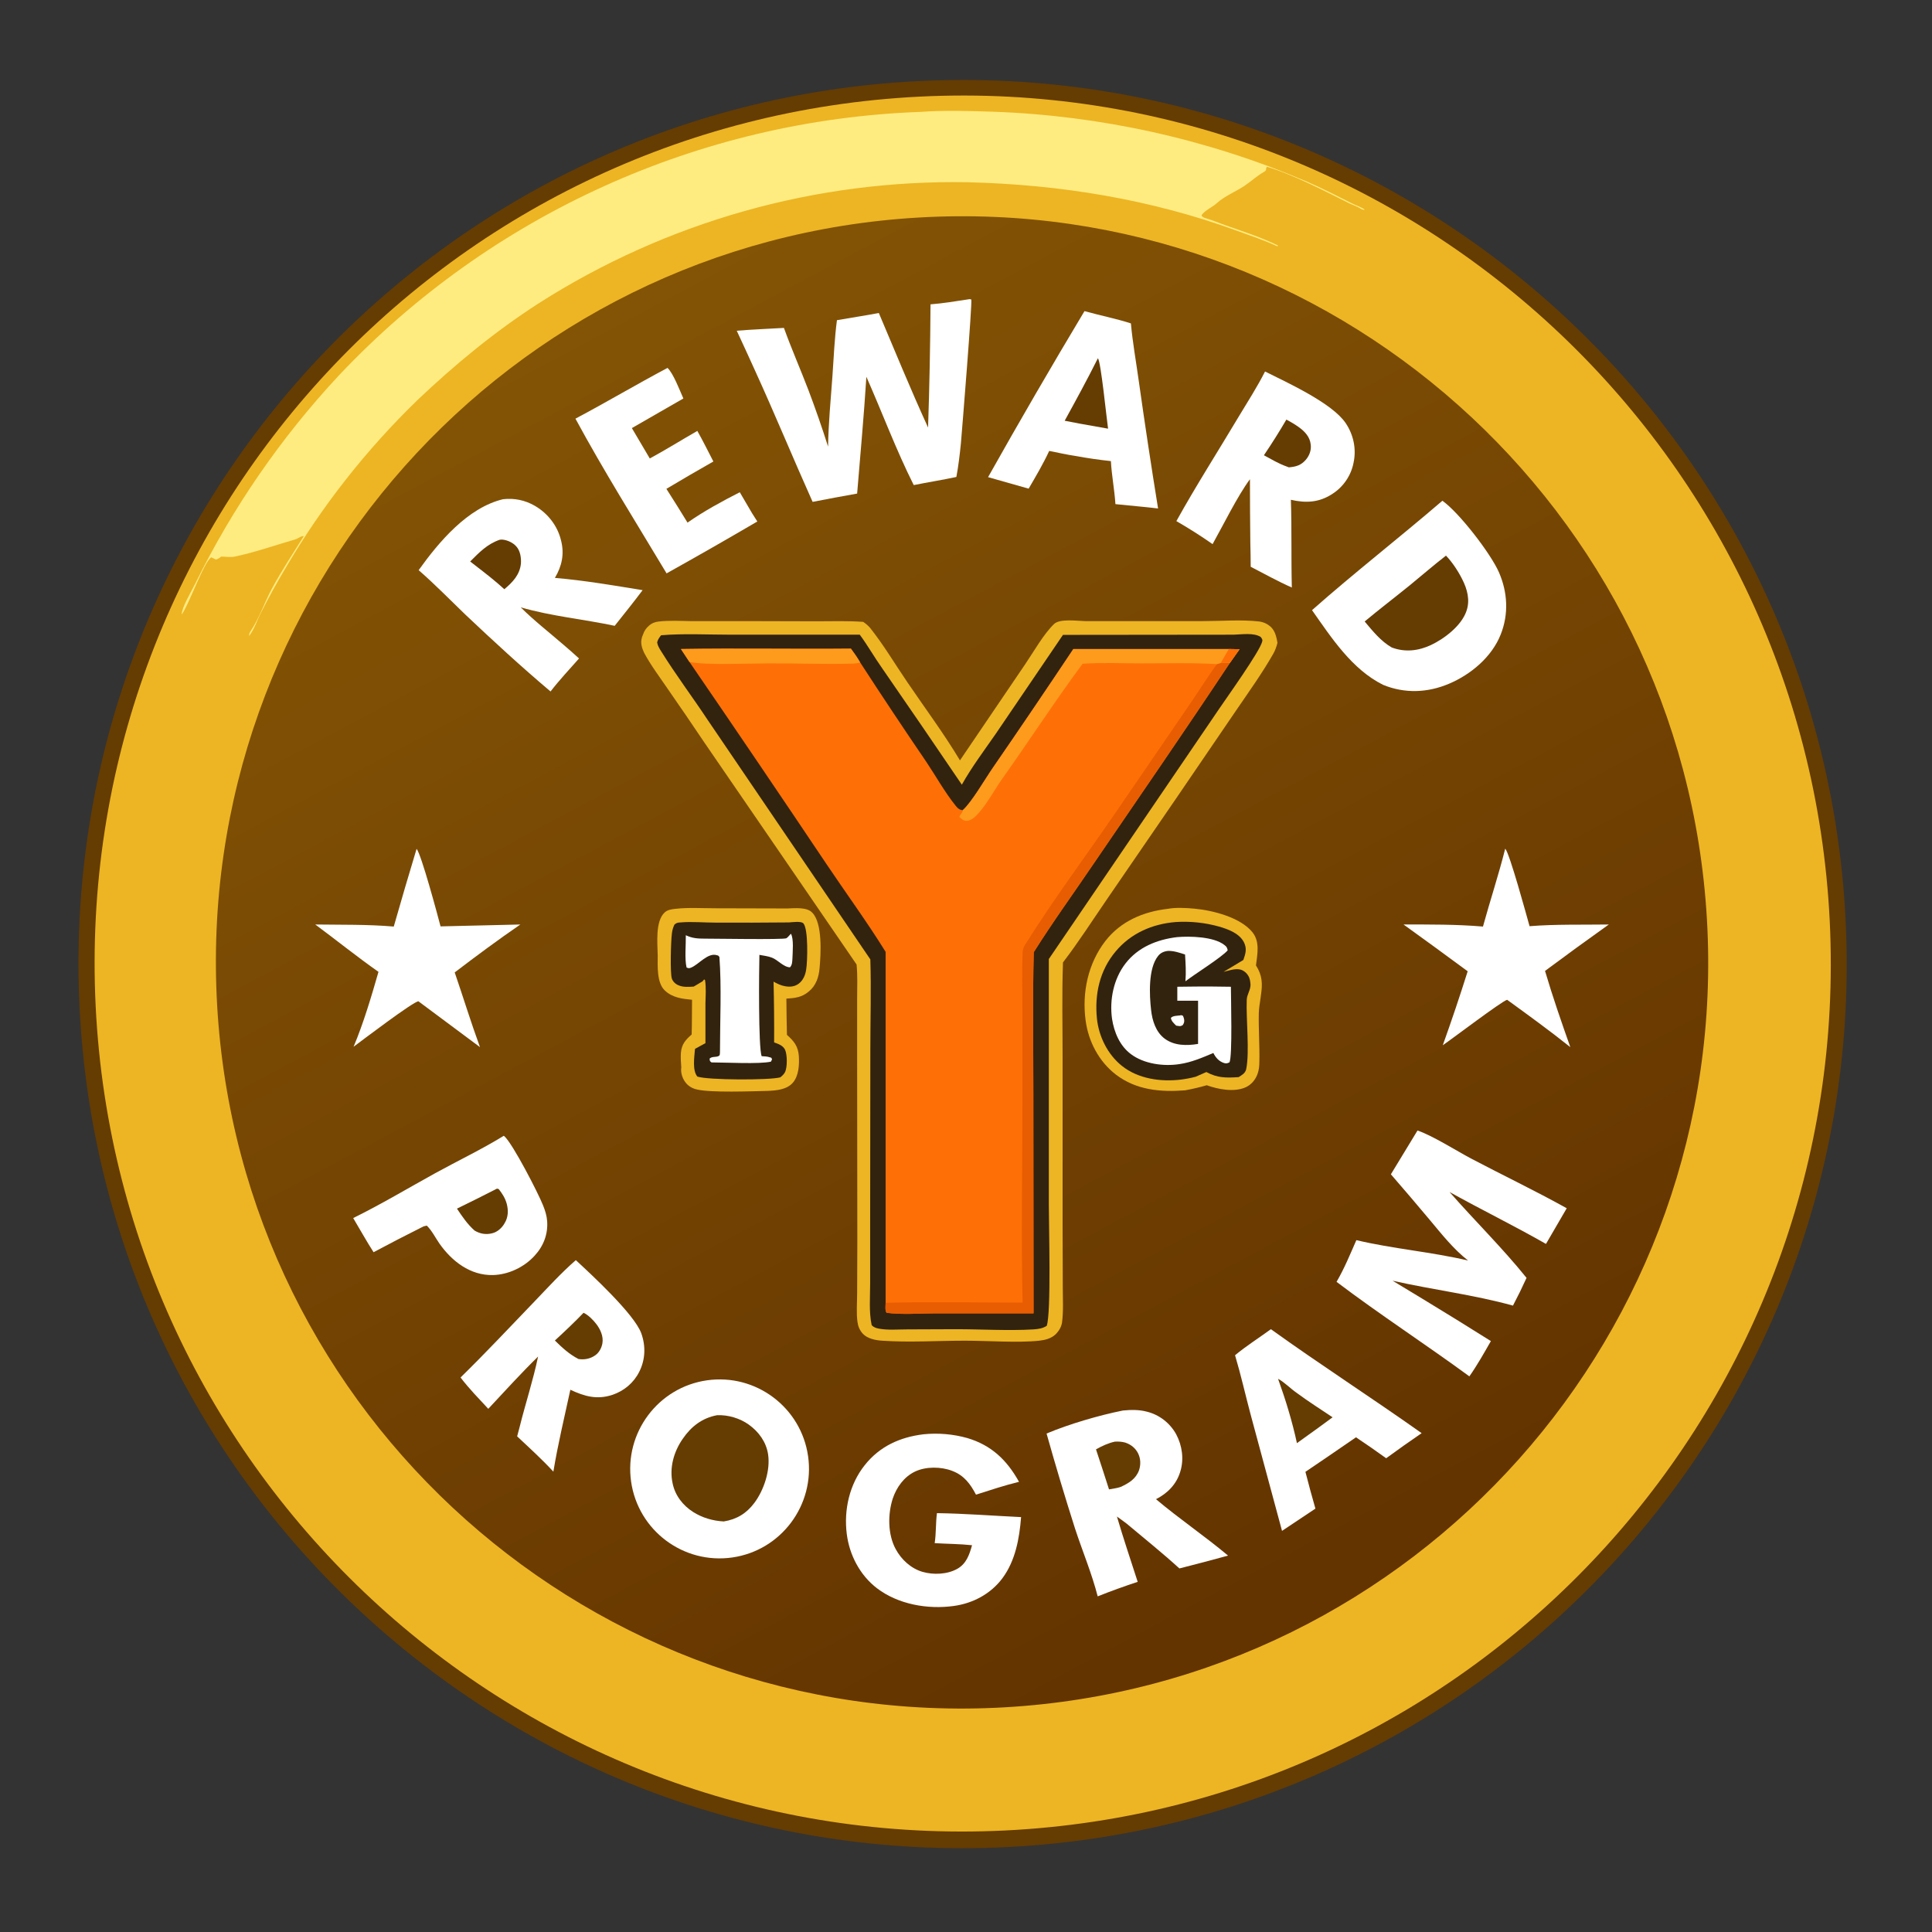 <?xml version="1.0" encoding="UTF-8"?>
<svg data-bbox="41.591 42.378 937.217 937.217" height="1024" width="1024" viewBox="0 0 1024 1024" xmlns="http://www.w3.org/2000/svg" data-type="ugc">
    <rect x="0" y="0" width="1024" height="1024" fill="#333333" stroke="none"/>
    <g>
        <defs>
            <linearGradient gradientTransform="rotate(-118.315 604.507 220.378)scale(790.29)" gradientUnits="userSpaceOnUse" x2="1" id="3ce8111e-ba77-47a7-acbc-cbb714123307">
                <stop stop-color="#633300" offset="0"/>
                <stop stop-color="#835405" offset="1"/>
            </linearGradient>
        </defs>
        <path d="M493.1 42.7c258.8-9.5 476.1 192.7 485.4 451.5 9.3 258.7-193 476-451.8 485.1-258.5 9.1-475.5-193-484.8-451.5C32.6 269.2 234.6 52.1 493.1 42.7" fill="#653c02"/>
        <path d="M487.6 51.2c253.8-12.5 469.7 183.1 482.2 436.9C982.3 742 786.6 957.8 532.7 970.2 279 982.6 63.2 787 50.7 533.3 38.3 279.5 233.8 63.7 487.6 51.2" fill="#edb523"/>
        <path d="M486.9 115.3C705 102.6 892.1 269.1 904.7 487.2c12.7 218.1-153.9 405.1-372 417.7-218 12.6-405-153.9-417.6-371.9-12.6-218.1 153.8-405.1 371.8-417.7" fill="url(#3ce8111e-ba77-47a7-acbc-cbb714123307)"/>
        <path d="m508.8 403 34.6-51c4.5-6.6 9.7-15.9 15.3-21.3 3.1-2.9 12.1-1.6 16.4-1.5h62.5c9.7 0 20.2-.9 29.8.2 2.3.3 4.4 1.3 6.1 2.8 2.4 2.3 3 5.3 3.6 8.5-.6 2.2-1.2 4.1-2.4 6.1-5.9 10.3-13 20.2-19.7 30l-31.7 46.5-36.5 53.2c-7.7 11.2-15.1 22.8-23.4 33.6-.6 16.9-.2 33.8-.2 50.7v88.3l.1 33.2c0 6.1.4 12.6-.4 18.7-.4 2.5-1.8 4.7-3.6 6.4-2.3 2.1-5.6 2.9-8.5 3.2-10.9 1.2-27.7 0-39.4 0-14.5 0-29.4 1-43.9 0-3.4-.2-7.8-1.1-10.2-3.7-1.6-1.8-2.5-3.8-2.8-6.1-.7-5-.2-10.3-.2-15.3l.1-26.7-.1-98.4v-31.3c0-5.9.3-12-.3-17.9l-80.7-117.7q-9.6-14.3-19.4-28.4c-4.2-6.2-9-12.5-12.5-19.1-1.2-2.5-2-5.2-1.2-8 .2-.8.3-.9.6-1.6.6-2 1.7-3.5 3.2-4.8 1.6-1.4 3.3-2 5.3-2.2 5.5-.6 11.2-.3 16.7-.2h29l37.8.1c8.2 0 16.5-.3 24.7.3 1.4.9 2.5 1.9 3.6 3.1 7.2 9 13.4 19.5 19.9 29 9.3 13.7 19.3 27.1 27.8 41.3" fill="#edb523"/>
        <path d="M653.7 336.4c4.4-.1 10.7-1.2 14.5 1.2.6.9 1.1 1.3.8 2.4-1.2 5.2-19 30-22.9 35.8l-90.2 132.5v130.3c0 11.1 1.3 57-1.1 64.1-2.1 1.4-4.4 1.7-6.9 1.9-13.5.8-27.6-.1-41.2-.1l-25.8.1c-4.9 0-10.3.5-15.1-.4-1.5-.3-2.8-.7-3.8-1.9-1.5-7-.8-14.8-.8-22v-28.7l.1-95.2c0-15.9.5-32 0-47.9l-86.2-126.9c-8-12.1-16.9-23.9-24.6-36.3-1-1.6-1.9-3-2.2-4.8.4-1.6 1.1-2.5 2.1-3.8 12.1-1 24.7-.3 36.8-.3h68.5c4.2 5.7 7.7 11.9 11.8 17.7q21.3 30.8 42.3 61.8c5.2-9.3 11.9-18.2 18-27l35.6-52.4z" fill="#32230f"/>
        <path d="M360.9 344c30-.5 60.1.1 90.1-.2 1.8 2.4 3.4 4.7 4.9 7.3q17.2 26.5 35 52.6c5.1 7.6 9.8 16.1 15.5 23.2.9 1.1 1.6 2 3.1 2.4q.4 0 .8.1c4.6-4 11.9-16.6 15.7-22.1q21.7-31.5 42.9-63.3h82.4l5.7.1-5.1 7.2c-23.6 35.6-47.9 70.8-72 106.1-10.6 15.7-21.9 31.2-32 47.3-.6 24.7-.2 49.6-.2 74.4l.1 117h-52.3c-8.2 0-17.4.8-25.6-.3-.9-1.3-.5-3.7-.5-5.3v-186c-9.8-15.8-21-31.1-31.4-46.6q-36-53.7-72.6-107.1z" fill="#fe7006"/>
        <path d="m647 351.4 4.9-.1c-23.6 35.6-47.9 70.8-72 106.1-10.6 15.7-21.9 31.2-32 47.3-.6 24.7-.2 49.6-.2 74.4l.1 117h-52.3c-8.2 0-17.4.8-25.6-.3-.9-1.3-.5-3.7-.5-5.3 24.2-.6 48.4-.1 72.6-.1-.8-34.8-.1-70.6-.1-105.5v-50.3c0-10-.3-20 .1-30 .1-2 1-3.5 2.1-5.1 14.6-23.3 32-46.6 47.6-69.4l37.5-54.8c5.4-7.7 10.3-15.8 15.8-23.3z" fill="#e85d01"/>
        <path d="M568.9 344h82.4l5.7.1-5.1 7.2-4.9.1-2 .6c-13.2-.8-26.5-.4-39.7-.4-10.4 0-21.2-.5-31.5.2-14.6 19.7-28 40.4-42.2 60.4-4.2 5.9-7.9 12.9-12.5 18.3-1.6 1.8-3.7 4.1-6.2 4.5-1.9.3-3.2-.8-4.4-2 .4-1.5 1.5-1.7 1.8-3.6 4.6-4 11.9-16.6 15.7-22.1q21.7-31.5 42.9-63.3" fill="#fe9b1d"/>
        <path d="m651.3 344 5.7.1-5.1 7.2-4.9.1z" fill="#fe7006"/>
        <path d="M360.9 344c30-.5 60.1.1 90.1-.2 1.8 2.4 3.4 4.7 4.9 7.3-1.1.4-2.1.5-3.3.6-15 .5-30.4-.2-45.4-.1-9.7 0-33.7 1.1-41.8-.8z" fill="#fe9b1d"/>
        <path d="M618.9 481.7c4.3-.8 9.8-.5 14.1-.1 9.8.9 24.5 4.6 30.9 12.6 4 5.1 2.5 11.6 1.8 17.5q.6 1 1.1 1.9c1.3 2.5 1.9 5 2 7.8.1 5.1-1.4 10.3-1.6 15.5-.2 8.6.5 17.2.3 25.8 0 2.1-.2 4.3-.9 6.3-1.1 3.2-3.3 5.9-6.4 7.3-6.1 2.7-14.5 1.1-20.6-1.1-3.8 1.1-7.6 2-11.5 2.7-13 1-25.8-.1-36.6-8.3-9-6.9-14.6-17.5-16.1-28.7-2-14.9 1.3-30.3 10.5-42.2 8.2-10.5 20.1-15.5 33-17" fill="#edb523"/>
        <path d="M623.1 488.7c7.7-.5 15.5.3 23 2.4 4.8 1.4 10.7 3.5 13.2 8.3 1.7 3.4.9 6-.3 9.4-3.4 2.1-7 4.2-10.5 6.3 2.6-.6 5.8-1.8 8.5-1.3 1.8.3 3.5 1.6 4.5 3.2 1 1.5 1.2 3.3 1.3 5 0 2.8-1.9 5.1-2 7.9-.4 10 1.6 27.9-.3 36.8-.5 2.2-2.3 3.1-4 4.2-6.7.4-11.1.5-17.1-2.7l-5.7 2.5q-3.8 1-7.8 1.5c-10.7 1.3-22.7-.4-31.3-7.3-7.5-6-12.2-15.5-13.2-25-1.3-12.8 1.4-25.5 9.9-35.6 8-9.6 19.4-14.6 31.8-15.6" fill="#32230f"/>
        <path d="M623.8 496.7c6.8-.6 19.6-.3 25.2 4.2 1.2.9 1.4 1.4 1.7 2.8-3.2 3.7-17.3 12.5-22.4 16.4.4-4.8.1-9.5-.2-14.2-2.8-.9-6-2-9-1.9-2.1.2-4 1-5.3 2.7-5.3 6.6-4.6 20.7-3.7 28.6.6 5.6 2.5 11.7 7.2 15.2 5.1 3.8 11.7 3.8 17.7 2.8v-22.9h-11V523l8.4-.1c6.7-.1 13.3 0 20 .1 0 5.4.9 37.6-.8 40.1-1.2.5-1.6.7-2.9.3-2.7-.9-4.4-2.9-5.6-5.3-5.9 2.5-11.7 5-18 5.9-8.4 1.3-18.8-.1-25.7-5.3-5.9-4.4-8.9-11.6-10-18.7-1.4-10.1.8-21.1 7.1-29.3 6.7-8.7 16.7-12.7 27.3-14" fill="#ffffff"/>
        <path d="M625.4 538.2c1-.2.5-.2 1.6.2.2.5.5 1.2.6 1.8.2 1.3 0 2-.7 3.1-1.4.9-1.9.5-3.5.3-1.2-1.2-2.6-2.4-2.8-4.1 1.1-1.2 3.3-1.1 4.8-1.3" fill="#ffffff"/>
        <path d="M374.7 731.6c25.9-3.7 49.9 14.3 53.6 40.2s-14.3 50-40.2 53.7-49.9-14.3-53.6-40.2 14.3-50 40.2-53.7" fill="#ffffff"/>
        <path d="M380 750.1c5.8-.3 12.2 1.6 16.9 5 5.3 3.8 9.2 9.2 10.2 15.7 1.3 8.5-2.2 19-7.3 25.8-4.2 5.6-9.4 8.7-16.2 9.8-5.7-.3-11.3-1.9-16.2-5-5.5-3.5-9.6-8.8-10.9-15.2-1.8-8.2.6-16.7 5.3-23.5 4.5-6.6 10.3-11.1 18.2-12.6" fill="#653c02"/>
        <path d="M512.9 158.7c.9-.2 1-.2 1.9 0 .6 1.5-4.9 69.3-5.5 76.3-.6 5.9-1.3 11.9-2.4 17.8-7.5 1.6-15.1 2.8-22.6 4.3-9.3-18.5-16.7-38.4-25.1-57.4-1.3 20.6-3.2 41.3-4.9 61.9q-11.8 2.1-23.6 4.4c-10.4-23.2-20.1-46.8-30.7-70q-4.7-10.4-9.5-20.7c8.3-.7 16.7-1 25-1.5 4 11.1 8.8 22 13 33q5.6 14.8 10.4 29.9c.2-12.4 1.4-24.8 2.3-37.2.7-9.9 1.1-20 2.4-29.8 7.4-1.3 14.8-2.4 22.2-3.8 8.6 20.3 16.9 40.6 26.1 60.7q1.1-32.7 1.3-65.3c6.6-.5 13.1-1.6 19.7-2.6" fill="#ffffff"/>
        <path d="M417.3 481.5c3.8-.1 10.4-.9 13.3 2.3 5.4 5.7 4.5 21.6 3.8 29.3-.4 4.8-1.9 9.3-5.7 12.4-3.6 3.1-7.3 3.5-11.9 3.8.1 6.4.1 12.8.3 19.2 3.7 3.3 5.9 6 6.3 11.1.3 4.7 0 10.6-3.2 14.3-3.3 3.7-8.8 4.1-13.4 4.3-8.7.2-29.5 1-37.2-.7-1.9-.4-3.5-1.1-5-2.4-2.3-2.1-3.7-5.3-3.6-8.5q0-.4.1-.8c-.2-2.6-.4-5.3-.2-7.9.4-4.5 2.5-6.8 5.7-9.6.2-6.1.1-12.3.2-18.4-5.2-.5-10.4-1.1-14.4-4.9-4.4-4.1-3.8-13-3.8-18.6-.1-6.4-1.4-18.1 3.7-22.8 1.5-1.4 3.7-1.7 5.6-1.9 6.9-.8 14.3-.3 21.3-.3z" fill="#edb523"/>
        <path d="M418.2 488.9c1.7-.1 6.4-.8 7.6.5 2.7 3 2.2 20.3 1.5 24.4-.4 2.9-1.6 5.8-4 7.6-2.2 1.6-4.7 1.8-7.3 1.3-2.2-.4-4-1.3-6-2.4q.4 16.1.3 32.2c2.2.8 4.7 1.6 5.8 3.9 1.2 2.7 1.2 8.9.1 11.6-.6 1.3-1.5 2.1-2.6 3-5.6 1.6-38.6 1.5-44-.4-2.7-3.3-1.6-10.2-1.3-14.1q.1-.3.1-.6l5.5-3v-21.2c.1-4 .4-8.2-.2-12.2l-.5-.4-.8 1-4.7 2.8c-2.6.2-5.5.4-7.9-.6-1.6-.6-3.1-1.9-3.7-3.6-1-3.1-.5-19.9 0-23.8.2-1.8.6-3.3 1.4-4.9 1.3-1 1.7-1 3.3-1.1 5.8-.5 12.2.1 18.1.1q19.7.1 39.3-.1" fill="#32230f"/>
        <path d="M419.2 494.9c1.6 2.6.9 9.9.8 13.2-.1 1.6-.1 3.4-1.3 4.6-3.4-.1-6.4-3.9-9.5-5.1-2-.8-4.5-1.1-6.7-1.5-.2 7.7-.6 49.3 1.2 53.7 1.4.1 2.9.1 4.3.6 1.1.3.7 0 1.2 1.1l-.6 1.2c-6 1.4-24.4.4-31.5.4-1.1-.8-.8-.8-1-2 1.4-1.4 3.4-.5 5-1.5.6-.4.4-1.3.5-2 0-16 .9-34.7-.3-50.4-.6-.7-.4-.7-1.3-.9-4.8-1.6-9.7 5-13.8 6.6-1.1.4-1.3.3-2.3-.1-1.1-4.6-.3-12.1-.4-17.1 3.4 1.6 6.2 1.8 9.9 1.8 4.6 0 41.9.6 43.4-.2.7-.4 1.8-1.8 2.4-2.4" fill="#ffffff"/>
        <path d="M764.5 265.4c9 6.4 25.7 28.1 30 38 4.6 10.6 5.2 22.1.9 32.9-4.7 11.9-15.8 21.2-27.4 26.1-11.3 4.8-23.4 5.3-34.9.6-16.5-8.2-27.3-24.8-37.7-39.6 22.5-19.9 46.3-38.4 69.1-58" fill="#ffffff"/>
        <path d="M766.4 294.5c3.3 3.4 6.5 8.3 8.6 12.5 2.7 5.3 4.3 11.2 2.2 17-2.7 7.7-11.6 14.5-18.8 17.9-6.7 3.1-13.7 3.9-20.7 1.3-5.8-3.3-10.1-8.7-14.4-13.8 7.8-6.5 15.8-12.6 23.7-19 6.5-5.3 12.8-10.8 19.4-15.9" fill="#653c02"/>
        <path d="M751.3 599.2c7.6 2.5 20.6 10.7 28.3 14.8 16.9 8.9 34.1 17.1 50.8 26.4l-11 18.9c-16.8-9.6-34.2-18.1-51.1-27.5 13.4 15.3 28.1 29.7 40.8 45.5q-3.4 7.5-7.2 14.7c-20.9-5.8-42.7-8.4-63.8-13.2l15.7 9.5q18.3 11.1 36.4 22.5c-3.6 6.3-7.2 12.7-11.4 18.7-23.2-17-47.4-32.7-70.4-50.1 4.1-7 7.2-14.6 10.5-22.1 19.4 4.6 39.6 6.2 59.2 10.8-7.7-6-13.9-13.9-20.1-21.3q-10.3-12.3-20.8-24.4z" fill="#ffffff"/>
        <path d="M266.6 264.6c6-.7 11.7.5 16.9 3.5 6.9 4 12.1 10.7 13.9 18.5 1.8 7.1.4 13.5-3.3 19.7 15.5 1.3 31.1 4 46.5 6.5-4.8 6.4-9.8 12.6-14.8 18.9-16.4-3.5-33.7-5.1-49.8-9.8 7 7 15 13.2 22.5 19.7 2.9 2.4 5.6 4.9 8.4 7.4-5.1 5.8-10.4 11.4-15.1 17.5-15.4-13-30.5-26.9-45.2-40.8-8.2-7.9-16.1-16-24.7-23.5 10.8-15.1 26-33.1 44.7-37.6" fill="#ffffff"/>
        <path d="M264.8 286.1c.6-.1.8-.1 1.4-.1 2.7.2 5.9 1.7 7.6 3.8 2 2.3 2.5 6 2.3 8.9-.6 6-4.5 10-8.8 13.6l-3.5-3.1c-4.7-4-9.7-7.8-14.6-11.6 4.8-4.8 9-9.2 15.6-11.5" fill="#653c02"/>
        <path d="M670.5 196.9c11.8 5.9 35.5 16.7 42.7 27.3 4.2 6.2 5.8 13.8 4.2 21.1-1.3 6.8-5.5 12.9-11.4 16.6-7 4.5-13.9 4.8-21.8 3 .5 15.4.1 31 .5 46.5-7.5-3.3-14.6-7.3-21.8-11 0-4.3-.1-8.5-.2-12.8q-.2-16.8-.2-33.6c-6.6 8.9-14.2 24.4-19.8 34.4q-9.3-6.5-19.2-12.2c10.5-18.9 22.2-37.2 33.3-55.8 4.7-7.8 9.6-15.4 13.7-23.5" fill="#ffffff"/>
        <path d="M681.8 222.4c2.3 1.2 4.5 2.5 6.6 4 3.2 2.3 5.9 5.2 6.3 9.2.4 3-.7 5.9-2.6 8.1-2.5 2.9-5.2 3.7-9 4q-.2-.1-.5-.2-.4-.1-.8-.3c-4.2-1.5-8-3.8-11.9-5.9q6.3-9.3 11.9-18.9" fill="#653c02"/>
        <path d="M595.2 747.6c4.1-.4 8.5-.5 12.6.6 6.6 1.6 12.3 6 15.6 12 3.2 6 4.2 13.2 2.2 19.7-2 6.8-6.8 11.6-12.9 14.7 12.3 10.4 25.8 19.5 38.2 29.9-8.6 2.4-17.2 4.6-25.8 6.8-9-8.2-18.6-15.9-27.9-23.7-1.7-1.3-3.5-2.6-5.2-3.8 3.4 11.6 7.3 23.1 11 34.6-7.2 2.4-14.2 4.9-21.2 7.7-3.1-12.1-8.1-24-12-35.9q-8-25.1-15.1-50.4c11.9-5 27.9-9.7 40.5-12.2" fill="#ffffff"/>
        <path d="M590.9 764.1c1.9-.1 3.7 0 5.5.5 3 1 5.4 2.9 6.8 5.7s1.5 6 .5 9c-1.7 4.6-5.4 6.8-9.7 8.8-2 .7-4.1.9-6.2 1.3-2.2-7.1-4.6-14.1-6.9-21.2 3.2-1.8 6.4-3.3 10-4.1" fill="#653c02"/>
        <path d="M305.2 667.9c8.3 7.7 31 28.6 34.7 38.8 2.4 6.7 2.2 13.9-1.1 20.4-2.9 5.8-8 10.1-14.2 12.2-8.2 2.7-14.8.8-22.3-2.7-3.1 14.4-6.6 28.8-9 43.4-6-6.5-12.7-12.6-19.2-18.7l1.3-4.9c3.1-12.5 7.2-24.9 9.8-37.4-9.1 8.9-17.7 18.4-26.4 27.7-5-5.4-10.2-10.7-14.7-16.6 13.4-13.1 26.3-26.9 39.3-40.4 7.1-7.4 14.1-15.1 21.8-21.8" fill="#ffffff"/>
        <path d="M309.3 695.8c2.4 1.1 5.1 3.8 6.7 5.9 2.2 2.8 3.9 6.6 3.3 10.2-.4 2.5-1.8 5.1-3.9 6.5-2.6 1.8-5.7 2.4-8.8 1.9-5-2.6-8.5-5.9-12.5-9.8 5.2-4.8 10.3-9.6 15.2-14.7" fill="#653c02"/>
        <path d="M574.8 164.9c8.2 2.3 16.5 3.9 24.6 6.5.9 10 2.7 20 4.1 30q4.8 34.1 10.3 68.1c-7.5-.9-15.1-1.5-22.6-2.3-.5-7.7-2-15.2-2.4-22.8q-9.4-1-18.6-2.7c-4.8-.7-9.5-1.8-14.1-2.7-3.2 6.9-7.1 13.5-10.9 20l-21.5-6.1q24.9-44.3 51.1-88" fill="#ffffff"/>
        <path d="M581.9 189.9c1.6 1.6 4.6 32 5.4 37.3l-15.2-2.7-7.8-1.5c6-10.9 12-21.9 17.6-33.1" fill="#653c02"/>
        <path d="M489.5 760.2c7.7-.8 15.8-.1 23.2 2 12.8 3.8 21 11.7 27.4 23.2-7.8 1.9-15.3 4.4-22.8 6.8-3-5.7-6.3-10.2-12.6-12.6-5.9-2.3-14-2.4-19.8.4s-9.7 8.3-11.7 14.2c-2.7 8.3-2.7 19 1.5 26.8 3 5.6 8.1 10.3 14.2 12.1 5.8 1.7 13.2 1.4 18.5-1.6 4.8-2.7 6.4-7.5 7.8-12.5-6.5-.7-13.2-.7-19.8-1.1.8-5.2.5-10.6 1.2-15.9 14.8.2 29.8 1.4 44.6 2.1-.9 11.3-3 23.1-9.9 32.4-6.2 8.3-15.6 13.3-25.8 14.7-13.8 1.9-29.4-.8-40.7-9.4-9-6.9-14.6-17.6-16-28.8-1.6-12.7 1.4-26.2 9.5-36.4 7.9-10 18.7-14.9 31.2-16.4" fill="#ffffff"/>
        <path d="M673.6 704.5c26.3 18.9 53.5 36.4 79.9 55.1q-9.5 6.5-18.8 13.3-7.9-5.7-16-11.1l-15.6 10.7-11.2 7.6q2.5 9.8 5.3 19.5l-17.7 11.8-16.6-61.5c-2.8-10.5-5.2-21.2-8.3-31.6 5.9-4.9 12.7-9.2 19-13.8" fill="#ffffff"/>
        <path d="M677.4 730.8c3.4 1.8 6.6 5.2 9.8 7.4 6.2 4.6 12.7 8.7 19.1 13l-7.5 5.5-11.4 8.2c-2.5-11.6-6-23-10-34.1" fill="#653c02"/>
        <path d="M267 602q.2.1.4.3c4.4 4 17.8 29.9 20.4 36.5 1.1 2.7 2 5.5 2.2 8.4.5 6.9-1.9 13.2-6.6 18.3-5.5 6.1-13.9 10.1-22.1 10.3-12 .3-21.8-7.3-28.4-16.7-2.1-3-4-6.9-6.7-9.5l-1.7.4q-13.4 6.7-26.5 13.7c-3.8-5.9-7.2-12.1-10.8-18.1 14.8-7.3 29-15.8 43.5-23.8 12-6.6 24.6-12.6 36.3-19.8" fill="#ffffff"/>
        <path d="m263.4 630 .9.2c1.9 2.4 3.5 4.9 4.3 7.9.9 3.5.8 7.1-1.2 10.3-1.4 2.5-3.9 4.7-6.7 5.3-3.3.8-6.4.2-9.2-1.5-3.8-3.4-6.5-7.4-9.3-11.6q10.7-5.2 21.2-10.6" fill="#653c02"/>
        <path d="M353.8 195c3.1 2.9 6.5 12 8.4 16.2l-27.3 15.7 9.5 16.1c8.5-4.6 16.8-9.8 25.2-14.6 3 5.3 5.7 10.8 8.5 16.2q-12.5 7.1-24.9 14.5 5.7 8.9 11.2 17.9c8.7-6.1 18.3-11.3 27.7-16.1l6.5 11.1 2.8 4.4q-23.9 14-48.1 27.5c-16.3-27.2-33.2-54.1-48.3-82 16.4-8.7 32.4-18.2 48.8-26.9" fill="#ffffff"/>
        <path d="M220.8 449.9c2.5 2.9 11.1 35 12.7 41.1l42.3-1c-11.8 8.1-23.4 16.7-34.8 25.4 4.5 13.1 8.6 26.5 13.4 39.6l-32.1-23.9-.5-.4c-2.6 0-30.1 20.9-34.4 24.1 5.3-12.6 9.4-26.5 13.2-39.7-11.4-8-22.3-16.8-33.5-25.1 13.8.2 27.8-.1 41.6 1.1q5.9-20.7 12.1-41.2" fill="#ffffff"/>
        <path d="M797.8 449.8c2.3 2.4 11.3 35.4 12.9 41.1 13.8-1.1 28.1-.7 42-.9q-17 12.1-33.8 24.6c4 13.6 8.7 27.1 13.4 40.4-10.9-8.7-22.2-16.9-33.5-25.1-3.2 1-28.8 20.5-34.1 24.1q7-19.5 13.2-39.2-16.9-12.5-34-24.8c13.9 0 28.2-.1 42.1 1.1 3.8-13.8 8.3-27.4 11.8-41.3" fill="#ffffff"/>
        <path d="M488 59.3c12.5-.9 25.5-.5 38-.1 57.3 2 113.8 14.5 166.6 37 8.3 3.6 16.2 7.7 24.2 11.7 2.1 1.1 4.4 1.7 6.4 3.1l-.1.3c-.7-.2-1.3-.3-1.9-.7-2-1.3-4.1-1.9-6.2-2.9-12.3-6.2-30.6-15.6-43.5-19.3-.5.8-.4.8-.5 1.7-.4.6-.8.9-1.4 1.2-3.6 2.1-6.6 4.9-10 7.2-4.7 3.1-10.7 5.5-14.8 9.3-1.9 1.8-7.1 4.2-8 6.5.8.9 1.3 1.1 2.4 1.4 3.4 1 6.9 2.5 10.3 3.7 9.1 3.2 19.1 6.4 27.8 10.7l-.2.5c-6.9-3.2-14.3-5.7-21.5-8.3-45.8-16.7-93.8-24.5-142.5-25.7-80.6-1.5-159.9 20.9-227.8 64.3-23.1 14.9-44.2 32.3-64.1 51.2-27 26.2-50.4 55.9-69.5 88.4-4.7 7.8-9.2 16-13.3 24.1-2.1 4-3.6 9-6.4 12.5 0-1.1.3-1.8.9-2.7 4.6-6.9 7.3-15.1 11.2-22.4 5.1-9.4 11.2-18.7 16.9-27.8-.9-.4-3.1 1.2-4.2 1.6-10.7 3.1-21.5 6.9-32.3 9.2-2.4.5-4.8 0-7.3 0-.9.8-1.6 1.2-2.7 1.6l-2.5-1.2c-4 2.4-11.9 25.3-15.7 30.3 0-3.7 5.1-12.2 7-16 19.9-40.5 45.6-77.8 76.4-110.8C260.1 113.7 370.9 63.5 488 59.3" fill="#feec81"/>
    </g>
</svg>
